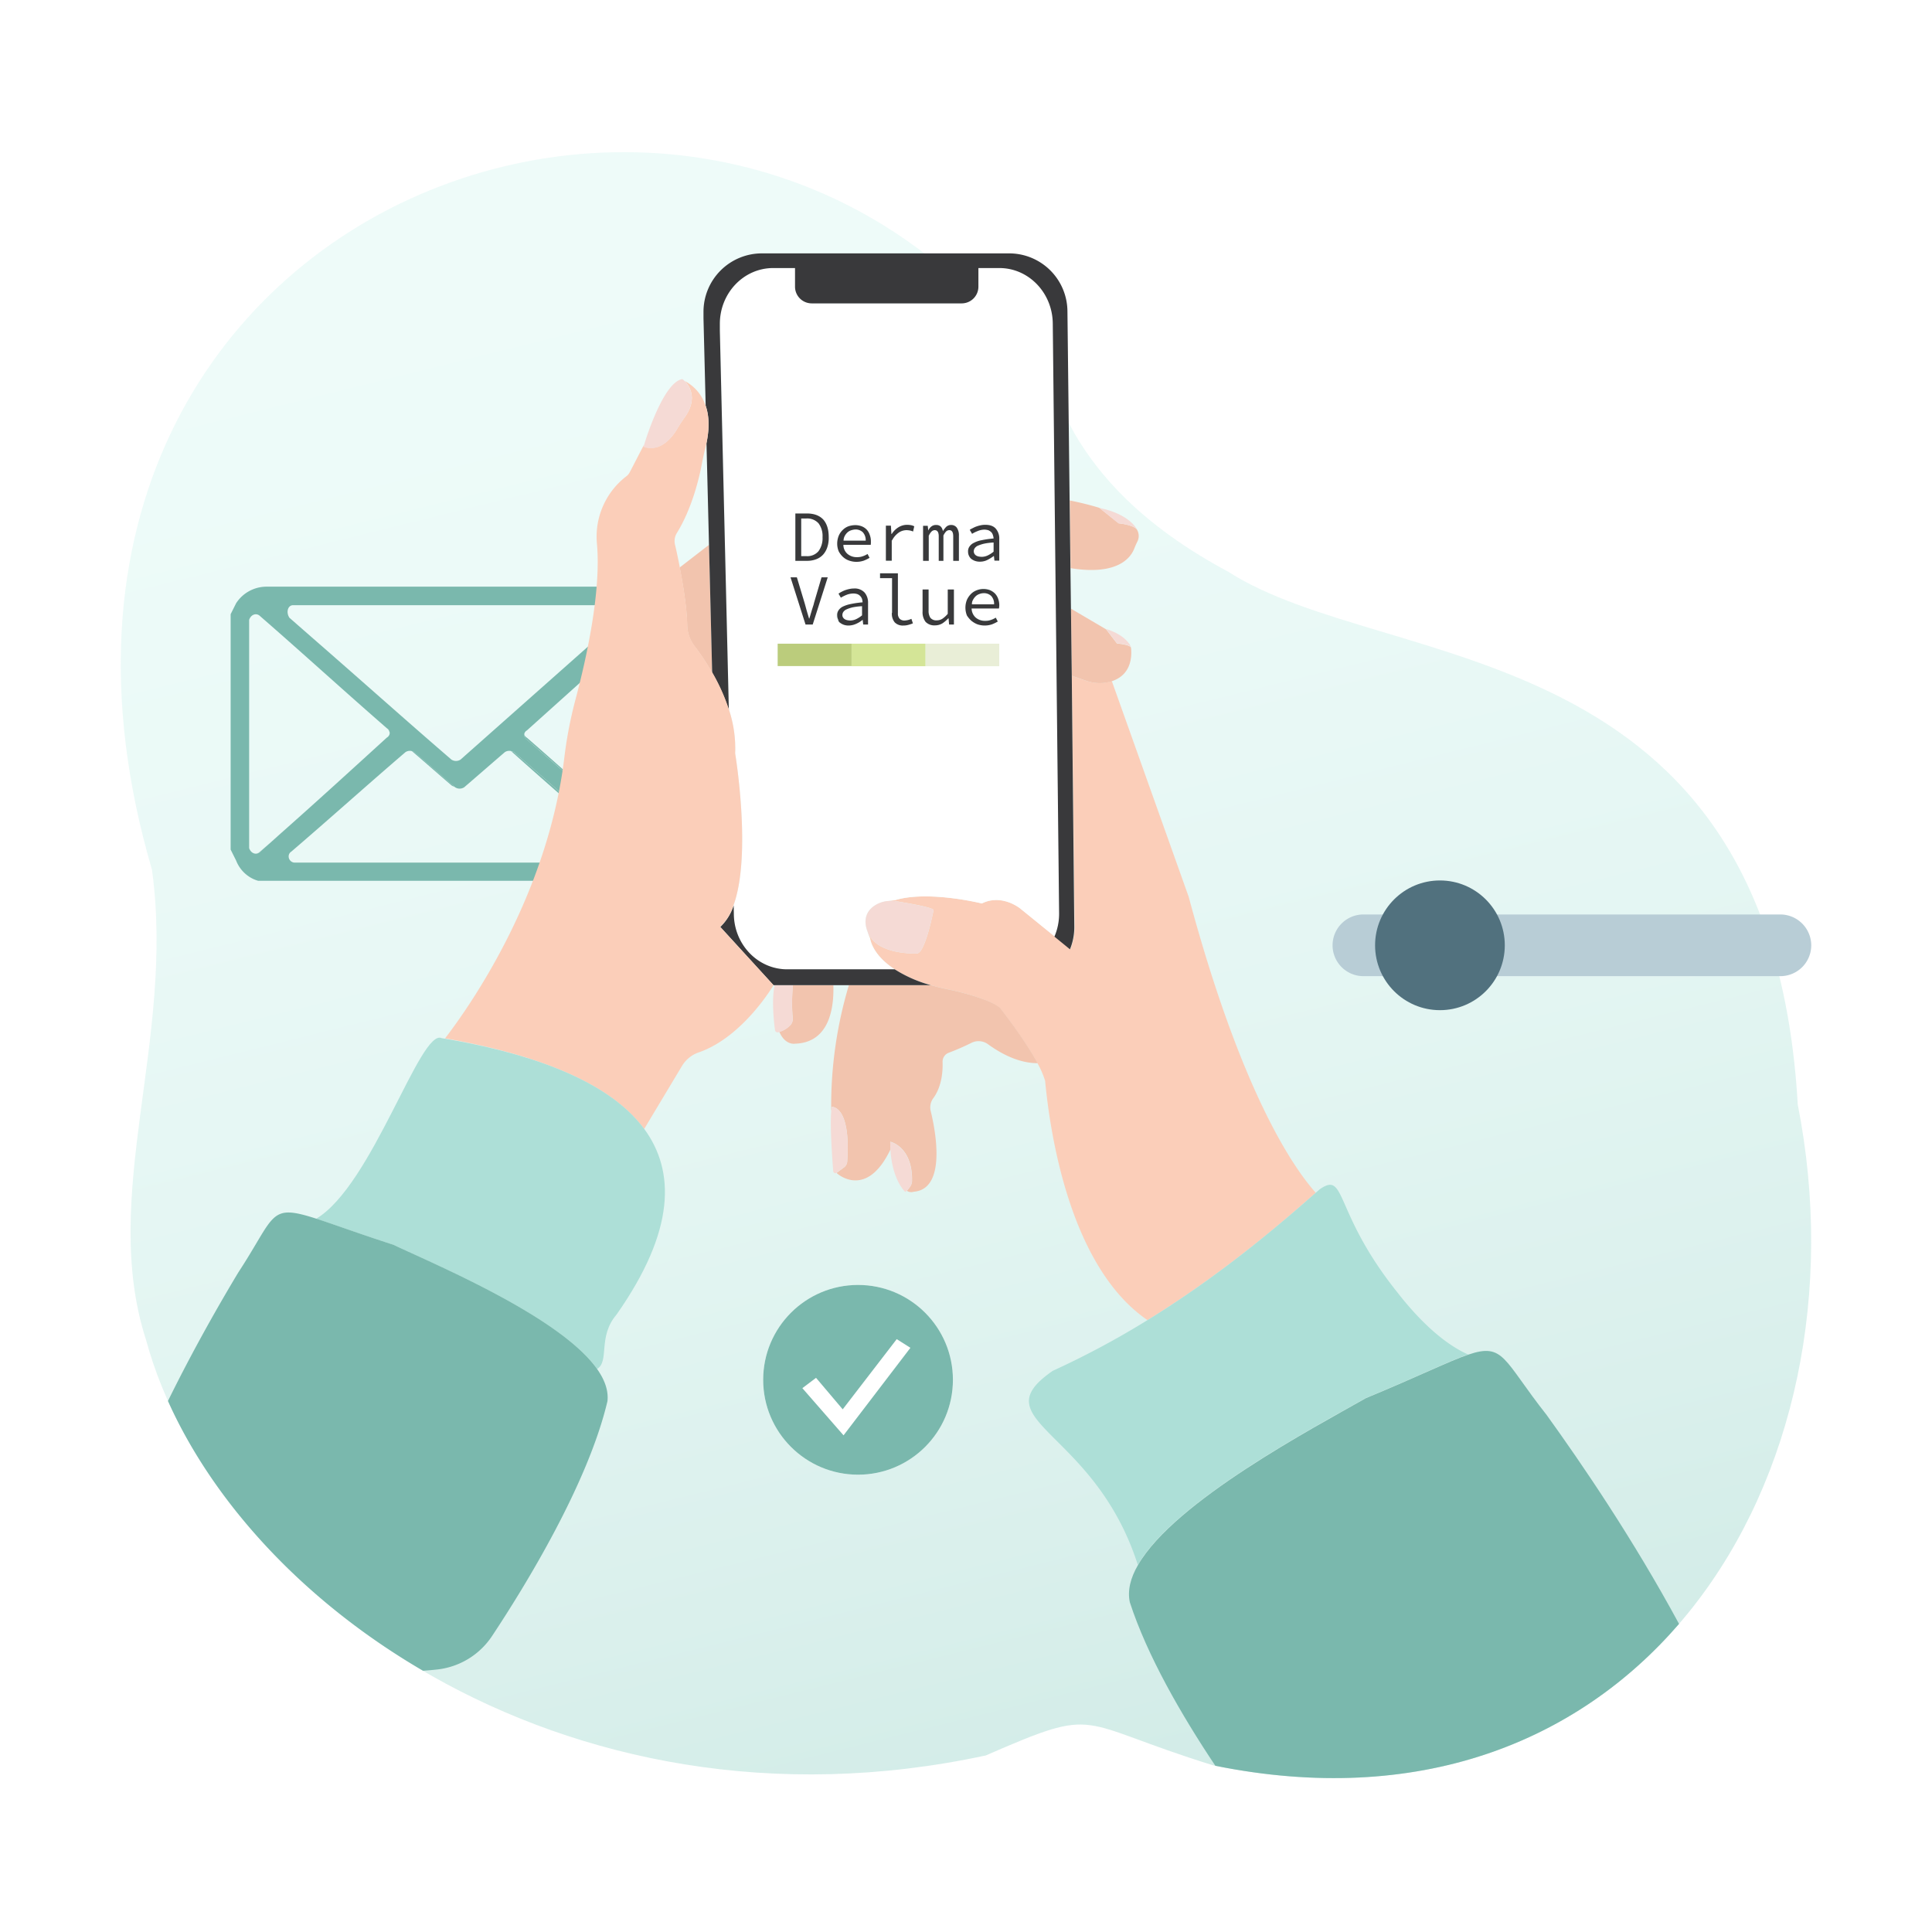 <svg xmlns="http://www.w3.org/2000/svg" xmlns:xlink="http://www.w3.org/1999/xlink" width="800" height="800" viewBox="0 0 800 800"><defs><linearGradient id="a" x1="0.343" y1="-0.006" x2="0.593" y2="1.001" gradientUnits="objectBoundingBox"><stop offset="0" stop-color="#d0f5ef"/><stop offset="0.226" stop-color="#ccf3ed"/><stop offset="0.438" stop-color="#c1ede5"/><stop offset="0.644" stop-color="#aee2d9"/><stop offset="0.845" stop-color="#94d3c8"/><stop offset="0.971" stop-color="#7fc8bb"/></linearGradient></defs><g transform="translate(-4953 -8836)"><rect width="800" height="800" transform="translate(4953 8836)" fill="#fff"/><g transform="translate(5003.011 8899.017)"><path d="M694.4,394.349c-11.253-196.694-169.7-178.26-235.632-220.512-36.8-19.676-54.127-40.733-63.724-57.165C276.017-106.6-70.907,10.834,12.907,297.072c9.735,70.627-21.817,134.9-2.416,194.83,28.1,103.766,171.84,209.88,347.683,171.978,47.983-20.85,36.177-13.877,94.1,4.073C628.74,704.2,724.774,548.445,694.4,394.349Z" transform="translate(0 0)" opacity="0.35" fill="url(#a)"/><g transform="translate(45.494 179.907)"><path d="M77,414.916h0c.759,2.278,3.038,3.038,4.557,1.519,2.554-2.278,5.178-4.557,7.732-6.835-2.554,2.278-5.178,4.557-7.732,6.766C80.038,417.954,77.759,417.194,77,414.916Z" transform="translate(-69.337 -306.726)" fill="#7ab8ad"/><path d="M192.205,373.905c-5.247-4.488-11.184-9.734-16.431-14.222a2.507,2.507,0,0,0-1.174-.483c5.247,4.488,11.184,9.735,16.431,14.222A2.506,2.506,0,0,0,192.205,373.905Z" transform="translate(-99.554 -291.122)" fill="#7ab8ad"/><path d="M103.6,426.1a2.13,2.13,0,0,0,.69.069h0C104.014,426.169,103.807,426.1,103.6,426.1Z" transform="translate(-77.572 -311.834)" fill="#7ab8ad"/><path d="M120.579,296.331c-6.214-5.454-12.5-10.908-18.779-16.431C108.152,285.423,114.365,290.877,120.579,296.331Z" transform="translate(-77.015 -266.57)" fill="#7ab8ad"/><path d="M298.7,271.7Z" transform="translate(-137.976 -264.031)" fill="#7ab8ad"/><path d="M160.9,347.771a2.157,2.157,0,0,0-1.1-2.071,2.1,2.1,0,0,1,.552.552A3.642,3.642,0,0,1,160.9,347.771Z" transform="translate(-94.972 -286.942)" fill="#7ab8ad"/><path d="M315.3,260.7a15.5,15.5,0,0,1,14.429,10.632A14.459,14.459,0,0,0,315.3,260.7Z" transform="translate(-143.115 -260.623)" fill="#7ab8ad"/><path d="M300.189,396.983v-.76a2.48,2.48,0,0,1-.483.69,2.917,2.917,0,0,1-4.073.069c-17.536-15.258-35-31.206-52.539-46.464a2.245,2.245,0,0,1-.9-.9,2.189,2.189,0,0,1-.207-.621,2.18,2.18,0,0,0,1.1,2.278c17.536,15.258,35,30.447,52.539,46.464a2.107,2.107,0,0,0,.69.483A2.907,2.907,0,0,0,300.189,396.983Z" transform="translate(-120.41 -287.964)" fill="#7ab8ad"/><path d="M234.1,359.2c15.12,13.6,31.068,27.271,46.947,41.631a2.65,2.65,0,0,1,1.1,2.14v.069a5.4,5.4,0,0,0,.414-2.209c-16.017-13.739-31.206-27.409-47.223-41.148A9.232,9.232,0,0,0,234.1,359.2Z" transform="translate(-117.975 -291.122)" fill="#7ab8ad"/><path d="M68.178,425.257,65.9,420.7v11.391H77.292a15.2,15.2,0,0,1-3.866-1.8A16.6,16.6,0,0,1,68.178,425.257Z" transform="translate(-65.9 -310.162)" fill="rgba(122,184,173,0)"/><path d="M330.673,423.366a11.858,11.858,0,0,1-8.354,7.594c-.76,0-.76,0-1.519.759h12.22V419.5A10.592,10.592,0,0,0,330.673,423.366Z" transform="translate(-144.818 -309.791)" fill="rgba(122,184,173,0)"/><path d="M243.1,328.238c17.536,15.258,35.072,31.206,52.539,46.464a2.856,2.856,0,0,0,4.073-.069,2.106,2.106,0,0,0,.483-.69v-2.278h0v-92.1c-.76-2.278-3.038-3.038-4.557-1.519L243.1,325.269a2.245,2.245,0,0,0-.9.9,1.036,1.036,0,0,0,0,1.243A2.1,2.1,0,0,0,243.1,328.238Z" transform="translate(-120.421 -265.751)" fill="rgba(122,184,173,0)"/><path d="M239.646,400.8c-15.879-14.36-31.758-28.03-46.947-41.631a3.559,3.559,0,0,0-2.623.483c-5.316,4.557-11.392,9.873-16.777,14.5a3.449,3.449,0,0,1-3.8,0,1.509,1.509,0,0,0-.345-.276,3.515,3.515,0,0,1-1.174-.483c-5.247-4.488-11.184-9.666-16.431-14.222a3.5,3.5,0,0,0-2.624.483c-16.017,13.739-31.206,27.409-47.223,41.148a2.65,2.65,0,0,0-1.1,2.14,2.506,2.506,0,0,0,1.933,2.347,2.347,2.347,0,0,0,.69.069H237.3A3.449,3.449,0,0,0,240.681,403v-.069A2.145,2.145,0,0,0,239.646,400.8Z" transform="translate(-76.643 -291.086)" fill="rgba(122,184,173,0)"/><path d="M329.7,271.231h0v.414c0,.414.138.552.759,1.174V260.6H315.2A14.637,14.637,0,0,1,329.7,271.231Z" transform="translate(-143.084 -260.593)" fill="rgba(122,184,173,0)"/><path d="M81.158,260.7H65.9v11.392l2.278-4.557A14.874,14.874,0,0,1,81.158,260.7Z" transform="translate(-65.9 -260.623)" fill="rgba(122,184,173,0)"/><path d="M101.26,277.392c6.283,5.454,12.565,10.908,18.779,16.432,16.155,14.153,31.965,28.237,47.844,41.907a3.449,3.449,0,0,0,3.8,0l67.037-59.443a2.65,2.65,0,0,0,1.1-2.14,2.508,2.508,0,0,0-2.071-2.347H102.365c-2.278,0-3.038,3.038-1.519,5.316C100.984,277.185,101.122,277.323,101.26,277.392Z" transform="translate(-76.475 -264.062)" fill="rgba(122,184,173,0)"/><path d="M135.024,327.309a3.9,3.9,0,0,0,.276-.828,3.128,3.128,0,0,0-.552-1.519,2.1,2.1,0,0,0-.552-.552h0C116.66,309.152,99.124,293.2,81.657,277.946c-1.519-1.519-3.8-.759-4.557,1.519v94.446c.759,2.278,3.038,3.038,4.557,1.519,2.624-2.278,5.178-4.488,7.732-6.766,14.913-13.187,29.825-26.787,44.807-40.457A2.1,2.1,0,0,0,135.024,327.309Z" transform="translate(-69.368 -265.72)" fill="rgba(122,184,173,0)"/><path d="M251,374.168c.759-.759.759-2.278,1.519-3.038V271.3h0v-.069A15.593,15.593,0,0,0,238.085,260.6H81.158a15.029,15.029,0,0,0-12.979,6.835L65.9,271.989v97.484l2.278,4.557a14.038,14.038,0,0,0,5.247,6.559,13.166,13.166,0,0,0,3.866,1.795H241.053c.759,0,.759-.759,1.519-.759A13.144,13.144,0,0,0,251,374.168ZM91.79,268.261H227.176a2.434,2.434,0,0,1,2.071,2.347,2.328,2.328,0,0,1-1.1,2.14l-67.037,59.443a3.449,3.449,0,0,1-3.8,0c-15.879-13.67-31.689-27.754-47.844-41.907-6.214-5.454-12.5-10.908-18.779-16.431-.138-.138-.276-.207-.414-.345C88.752,271.3,89.512,268.261,91.79,268.261ZM78.12,370.371c-1.519,1.519-3.8.759-4.557-1.519h0V274.337c.759-2.278,3.038-3.038,4.557-1.519,17.536,15.258,35,31.206,52.539,46.464h0a2.157,2.157,0,0,1,1.1,2.071,1.963,1.963,0,0,1-.276.829,2.244,2.244,0,0,1-.9.9c-14.913,13.6-29.894,27.271-44.807,40.457C83.3,365.814,80.674,368.092,78.12,370.371Zm151.887,2.14a3.449,3.449,0,0,1-3.383,2.347H92.549a2.349,2.349,0,0,1-.69-.069,2.587,2.587,0,0,1-1.933-2.347,2.328,2.328,0,0,1,1.1-2.14c16.017-13.739,31.206-27.409,47.223-41.148a3.218,3.218,0,0,1,2.624-.483,3.516,3.516,0,0,1,1.174.483c5.247,4.488,11.184,9.666,16.431,14.222.138.069.207.207.345.276a3.449,3.449,0,0,0,3.8,0c5.316-4.557,11.392-9.873,16.777-14.5a3.218,3.218,0,0,1,2.624-.483,4.625,4.625,0,0,1,1.243.483c16.017,13.739,31.206,27.409,47.223,41.148A7.112,7.112,0,0,1,230.007,372.511Zm11.115-2.14c-17.536-16.017-35.072-31.206-52.539-46.464a2.231,2.231,0,0,1-1.1-2.278,2.194,2.194,0,0,1,.207-.621,2.244,2.244,0,0,1,.9-.9l52.539-47.223c1.519-1.519,3.8-.76,4.557,1.519v92.1h0v3.038a2.791,2.791,0,0,1-3.866,1.243A1.838,1.838,0,0,1,241.122,370.371Z" transform="translate(-65.9 -260.593)" fill="#7ab8ad"/></g><path d="M912.24,457.2H739.572A12.787,12.787,0,0,0,726.8,469.972h0a12.788,12.788,0,0,0,12.772,12.772H912.24a12.788,12.788,0,0,0,12.772-12.772h0A12.832,12.832,0,0,0,912.24,457.2Z" transform="translate(-225.024 -141.556)" fill="#b8cdd6"/><circle cx="26.856" cy="26.856" r="26.856" transform="translate(519.381 301.56)" fill="#51717e"/><g transform="translate(19.535 41.902)"><path d="M477.335,739.682c-18.088-56.474-65.519-59.374-35.21-80.362a348.742,348.742,0,0,0,39.146-20.988c-32.242-22.093-40.388-77.739-42.391-99.072h0a37.563,37.563,0,0,0-3.107-7.18c-5.04,0-12.013-1.657-20.574-7.871a6.6,6.6,0,0,0-6.835-.552c-2.485,1.243-6.006,2.831-9.32,4.073a4.028,4.028,0,0,0-2.624,3.866c.138,3.659-.276,10.08-3.8,14.913a6.462,6.462,0,0,0-1.1,5.454c2.071,8.768,6.421,32.172-7.042,33.346a3.341,3.341,0,0,1-2.9-.414c-.207.138-.345.276-.552.414,0,0-5.385-4.764-6.145-17.6-10.011,20.988-22.162,10.011-22.162,10.011a.415.415,0,0,0-.069-.276h0a.914.914,0,0,1-1.45-.621c-.414-4.695-1.45-18.365-.828-24.647a173.735,173.735,0,0,1,7.318-52.4h-6.352c.276,8.975-1.519,23.681-15.81,24.164,0,0-4.073.829-6.559-4.9-.276.069-.483.069-.759.138a.99.99,0,0,1-1.036-.9c-.345-2.9-1.519-12.772-.138-18.572h-.483l.069.069s-12.5,21.471-30.93,27.823a12.726,12.726,0,0,0-6.9,5.523L273.047,559.35c12.772,17.329,13.117,41.838-11.461,76.772-7.94,9.251-2.831,19.331-8.078,22.576,3.176,4.488,4.833,8.975,4.35,13.394-8.078,34.313-34.244,76.841-47.706,97.139a31.792,31.792,0,0,1-23.2,14.015c-1.864.207-3.659.345-5.454.483,61.929,36.177,143.257,54.334,232.94,35,47.982-20.85,36.177-13.877,94.1,4.073.276.069.621.138.9.207-14.084-21.2-28.237-45.7-35.417-67.728C472.916,750.245,474.3,745,477.335,739.682Z" transform="translate(-75.731 -196.616)" fill="none"/><path d="M345.371,174.5c-.138.759-.345,1.588-.552,2.347-.483,2-.9,4-1.312,6.006-1.174,6.006-4.142,18.779-10.356,28.859a6.453,6.453,0,0,0-.829,4.9c.483,2.14,1.243,5.523,2,9.389l12.151-9.389Z" transform="translate(-122.373 -95.933)" fill="none"/><path d="M400.523,513.163a3.769,3.769,0,0,1-1.174,3.245,11.35,11.35,0,0,1-4.35,2.555c2.485,5.73,6.559,4.9,6.559,4.9,14.36-.483,16.086-15.189,15.81-24.164H400.592A79.777,79.777,0,0,0,400.523,513.163Z" transform="translate(-141.832 -196.616)" fill="#f2c4ae"/><path d="M399.354,513.163c-.483-3.521-.207-9.666.069-13.463H391.9c-1.381,5.73-.276,15.672.138,18.572a1.038,1.038,0,0,0,1.036.9,2.934,2.934,0,0,0,.76-.138,10.253,10.253,0,0,0,4.349-2.555A4.055,4.055,0,0,0,399.354,513.163Z" transform="translate(-140.663 -196.616)" fill="#f5dad5"/><path d="M538.756,316.209c-1.657-.552-3.8-1.243-6.282-2.209l1.174,103.766a23.806,23.806,0,0,1-1.8,9.458l-6.421-5.247-14.291-11.6s-7.594-6.213-15.879-2.071c0,0-22.093-5.523-35.9-1.381a24.976,24.976,0,0,0-2.623.345,15.161,15.161,0,0,1,3.038.138c5.316.828,15.465,2.623,15.465,3.659,0,0-3.452,17.95-6.9,17.95,0,0-14.5.69-19.331-6.9a17.9,17.9,0,0,1-1.1-2.209,22.168,22.168,0,0,0,1.1,2.9s.621,6.559,10.149,12.772a56.311,56.311,0,0,0,14.982,6.559q3.935,1.139,8.7,2.071s15.879,3.452,20.022,7.594c0,0,9.942,12.565,15.465,22.783a37.559,37.559,0,0,1,3.107,7.18h0c2,21.333,10.149,77.048,42.39,99.072,28.444-17.536,51.78-36.867,69.661-52.746C624.3,517.8,602.756,486.944,580.87,405.547l-31.827-89.337c-.276.069-.552.207-.9.276A16.73,16.73,0,0,1,538.756,316.209Z" transform="translate(-158.21 -139.123)" fill="#fbceb9"/><path d="M595.849,228.922c.414-1.036.828-2,1.312-2.969a5.127,5.127,0,0,0-.276-5.178c-1.726-1.864-7.456-2.416-7.456-2.416l-8.009-6.421A125.409,125.409,0,0,0,569.2,208.9l.345,28.03C589.153,240.106,594.469,232.443,595.849,228.922Z" transform="translate(-195.765 -106.583)" fill="#f2c4ae"/><path d="M604.4,294.4c.276.414.484.69.691,1.036A3.4,3.4,0,0,0,604.4,294.4Z" transform="translate(-206.663 -133.055)" fill="#f2c4ae"/><path d="M335.2,244.889c1.45,7.387,2.969,16.846,3.107,23.957a14.681,14.681,0,0,0,3.107,8.7,102.307,102.307,0,0,1,7.249,10.908L347.351,235.5Z" transform="translate(-123.318 -114.819)" fill="#f2c4ae"/><path d="M576.528,303.763a16.74,16.74,0,0,0,9.389.345,6.439,6.439,0,0,0,.9-.276c7.732-2.555,8.285-9.527,8.008-13.256a3.455,3.455,0,0,0-.138-.828c-1.1-1.174-5.73-1.519-5.73-1.519l-4.488-5.868h0L569.9,273.8l.345,27.754C572.731,302.452,574.871,303.211,576.528,303.763Z" transform="translate(-195.982 -126.677)" fill="#f2c4ae"/><path d="M476.077,501.671q-4.764-.932-8.7-2.071H433.41a174.113,174.113,0,0,0-7.318,52.4c.069-.828.207-1.519.276-2,0,0,7.94-.69,6.352,22.645a3.283,3.283,0,0,1-1.312,2.416l-2.969,2.209a.415.415,0,0,0,.069.276s12.151,11.046,22.162-10.011c-.069-.967-.069-2-.069-3.107,0,0,9.182,2,8.975,16.155a4.426,4.426,0,0,1-.552,2.071,9.5,9.5,0,0,1-1.657,2.071,3.341,3.341,0,0,0,2.9.414c13.463-1.1,9.182-24.578,7.042-33.346a6.417,6.417,0,0,1,1.1-5.454c3.521-4.833,3.935-11.253,3.8-14.912a3.937,3.937,0,0,1,2.624-3.866c3.314-1.243,6.835-2.831,9.32-4.073a6.584,6.584,0,0,1,6.835.552c8.561,6.213,15.534,7.87,20.574,7.87-5.523-10.218-15.465-22.783-15.465-22.783C491.956,505.123,476.077,501.671,476.077,501.671Z" transform="translate(-151.452 -196.585)" fill="#f2c4ae"/><path d="M554.57,696.364c-30.308,20.919,17.122,23.887,35.21,80.362,15.258-26.511,72.906-56.889,94.377-69.109,22.024-9.113,34.451-15.327,42.39-18.019-6.006-2.624-16.431-9.182-29.273-25.683-26.787-33.484-20.988-50.537-32.242-42.667-.483.483-1.035.9-1.588,1.381-17.95,15.879-41.217,35.21-69.661,52.746A356.008,356.008,0,0,1,554.57,696.364Z" transform="translate(-188.177 -233.66)" fill="#addfd7"/><path d="M832.46,832.01c-19.124-35.348-40.388-66.485-54.818-86.507-18.089-22.921-17.605-30.032-32.449-24.992-7.939,2.693-20.367,8.906-42.39,18.019-21.471,12.22-79.119,42.6-94.377,69.108-3.107,5.316-4.419,10.563-3.383,15.4,7.18,22.092,21.264,46.532,35.417,67.728C724.344,907.677,790,881.1,832.46,832.01Z" transform="translate(-206.754 -264.505)" fill="#7ab8ad"/><path d="M365.061,336.721c0,12.772,9.872,23.128,22.093,23.128h44.53c-9.527-6.214-10.149-12.772-10.149-12.772a22.2,22.2,0,0,1-1.1-2.9c-1.1-2.831-1.933-7.8,3.383-10.977a12.57,12.57,0,0,1,5.454-1.657,24.992,24.992,0,0,1,2.624-.345c13.808-4.142,35.9,1.381,35.9,1.381,8.285-4.142,15.879,2.071,15.879,2.071l14.291,11.6a23.036,23.036,0,0,0,1.933-9.8L497.272,92.321c-.138-12.7-10.011-22.921-22.093-22.921h-8.7v7.732a6.924,6.924,0,0,1-6.9,6.9H397.441a6.924,6.924,0,0,1-6.9-6.9V69.469h-9.044c-12.22,0-22.093,10.356-22.093,23.128v2.624l3.728,157.134a51.276,51.276,0,0,1,2.555,18.088s6.973,41.838-.69,62.9l.069,3.383Zm97.622-151.956a4.607,4.607,0,0,1,1.864-1.588,13.361,13.361,0,0,1,3.314-1.1,37.008,37.008,0,0,1,4.833-.69,4.465,4.465,0,0,0-.276-1.381,3.838,3.838,0,0,0-.621-1.174,4.531,4.531,0,0,0-1.174-.828,5.719,5.719,0,0,0-2.14-.276,7.739,7.739,0,0,0-2.485.621,21.969,21.969,0,0,0-2.209,1.1l-.966-1.657a11.155,11.155,0,0,1,1.243-.69,14.775,14.775,0,0,1,1.519-.69,16.12,16.12,0,0,1,1.726-.483,8.568,8.568,0,0,1,1.864-.207,5.744,5.744,0,0,1,4.418,1.588,6.365,6.365,0,0,1,1.45,4.349v8.906h-2l-.207-1.933h-.069a17.575,17.575,0,0,1-2.693,1.657,7.793,7.793,0,0,1-3.038.69,6.236,6.236,0,0,1-1.933-.276,5,5,0,0,1-1.588-.828,3.57,3.57,0,0,1-1.036-1.243,3.957,3.957,0,0,1-.414-1.726A4.047,4.047,0,0,1,462.683,184.765Zm-.967,21.886a8.364,8.364,0,0,1,1.657-2.416,7.489,7.489,0,0,1,5.109-2.071,7.512,7.512,0,0,1,2.762.483,6.8,6.8,0,0,1,2.071,1.381,6.889,6.889,0,0,1,1.312,2.14,9.682,9.682,0,0,1,.483,2.762,4.249,4.249,0,0,1-.138,1.312H463.65a5.236,5.236,0,0,0,1.657,3.728,5.692,5.692,0,0,0,3.935,1.381A9.2,9.2,0,0,0,471.59,215a9.524,9.524,0,0,0,2.071-.967l.828,1.588a11.149,11.149,0,0,1-2.417,1.174,8.125,8.125,0,0,1-3.107.483,9.092,9.092,0,0,1-3.038-.552,7.1,7.1,0,0,1-2.485-1.519,6.929,6.929,0,0,1-1.657-2.347,8.744,8.744,0,0,1-.621-3.245A5.947,5.947,0,0,1,461.717,206.651ZM443.559,176.2h1.933l.207,1.864h.069a4.715,4.715,0,0,1,1.243-1.588,3.021,3.021,0,0,1,2-.621c1.45,0,2.416.828,2.762,2.555a9.63,9.63,0,0,1,1.45-1.864,3.072,3.072,0,0,1,2-.69,2.731,2.731,0,0,1,2.347,1.174,5.59,5.59,0,0,1,.828,3.314V190.7h-2.347V180.554c0-1.726-.552-2.555-1.588-2.555a2.193,2.193,0,0,0-1.381.552,5.357,5.357,0,0,0-1.1,1.657V190.7h-1.933V180.554c0-1.726-.552-2.555-1.657-2.555a1.886,1.886,0,0,0-1.312.552,6.939,6.939,0,0,0-1.1,1.657V190.7h-2.347V176.2Zm-.138,26.373h2.485v8.7a4.585,4.585,0,0,0,.76,3.038,3.015,3.015,0,0,0,2.624,1.036,4.345,4.345,0,0,0,2.278-.621,10.684,10.684,0,0,0,2.278-2.071v-10.08h2.416v14.5h-2l-.207-2.554h-.138a9.868,9.868,0,0,1-2.417,2.071,5.736,5.736,0,0,1-3.038.828,4.436,4.436,0,0,1-3.8-1.519,6.539,6.539,0,0,1-1.243-4.349ZM428.163,176.2h2.071l.207,3.452h.138a8.788,8.788,0,0,1,2.762-2.762A7,7,0,0,1,437,175.859a12.4,12.4,0,0,1,1.519.138,5.493,5.493,0,0,1,1.381.483l-.483,2.14c-.414-.138-.9-.276-1.312-.414a10.377,10.377,0,0,0-1.381-.138,5.906,5.906,0,0,0-3.176.967,8.945,8.945,0,0,0-2.831,3.245v8.492h-2.555Zm-2.554,19.607H433v16.57a3.008,3.008,0,0,0,.759,2.278,2.789,2.789,0,0,0,2.071.69,6.53,6.53,0,0,0,2.762-.69l.621,1.864c-.69.207-1.243.483-1.864.621a7.127,7.127,0,0,1-2.071.276,4.852,4.852,0,0,1-3.59-1.312,5.6,5.6,0,0,1-1.174-3.935v-14.36H425.54v-2Zm-17.053-15.534a8.359,8.359,0,0,1,1.657-2.416,7.632,7.632,0,0,1,2.347-1.519,8.132,8.132,0,0,1,5.523,0,7.246,7.246,0,0,1,2.071,1.381,5.618,5.618,0,0,1,1.243,2.14,9.4,9.4,0,0,1,.414,4.142H410.489a4.978,4.978,0,0,0,1.657,3.728,5.691,5.691,0,0,0,3.935,1.381,9.194,9.194,0,0,0,2.347-.345,9.52,9.52,0,0,0,2.071-.967l.828,1.588a11.152,11.152,0,0,1-2.417,1.174,8.125,8.125,0,0,1-3.107.483,7.647,7.647,0,0,1-3.038-.552,6.215,6.215,0,0,1-2.485-1.519,6.93,6.93,0,0,1-1.657-2.347,8.393,8.393,0,0,1-.621-3.176A7.023,7.023,0,0,1,408.556,180.278Zm-.276,30.93a4.607,4.607,0,0,1,1.864-1.588,13.668,13.668,0,0,1,3.245-1.036,37.02,37.02,0,0,1,4.833-.69,8.277,8.277,0,0,0-.207-1.381,2.932,2.932,0,0,0-.69-1.174,3.61,3.61,0,0,0-1.174-.829,5.148,5.148,0,0,0-1.795-.276,7.575,7.575,0,0,0-2.762.552,14.9,14.9,0,0,0-2.347,1.174l-.966-1.657a12.01,12.01,0,0,1,1.243-.759,14.771,14.771,0,0,1,1.519-.69,16.124,16.124,0,0,1,1.726-.483,8.569,8.569,0,0,1,1.864-.207,5.531,5.531,0,0,1,4.418,1.657,6.366,6.366,0,0,1,1.45,4.349v8.906h-2l-.207-1.933h-.069a17.577,17.577,0,0,1-2.692,1.657,7.8,7.8,0,0,1-3.038.69,6.239,6.239,0,0,1-1.933-.276,3.913,3.913,0,0,1-1.588-.829,3.571,3.571,0,0,1-1.036-1.243,3.958,3.958,0,0,1-.414-1.726A5.593,5.593,0,0,1,408.28,211.207ZM390.537,171.1h4.833c2.969,0,5.178.828,6.766,2.485s2.278,4.073,2.278,7.249a16.639,16.639,0,0,1-.552,4.142,8.578,8.578,0,0,1-1.726,3.107,7.4,7.4,0,0,1-2.831,1.933,10.63,10.63,0,0,1-3.866.69h-4.9V171.1Zm.759,26.442,3.176,10.563c.345,1.174.621,2.278.9,3.245s.552,2.071.966,3.245h.138c.207-.552.345-1.174.483-1.657l.483-1.588c.138-.483.276-1.036.483-1.588a14.97,14.97,0,0,1,.483-1.657l3.107-10.563h2.554l-6.214,19.538h-2.9l-6.213-19.538H391.3Zm-8.009,27.478h91.754v9.32H383.288Z" transform="translate(-130.81 -63.394)" fill="#fff"/><path d="M415.28,233.132a9.062,9.062,0,0,0,1.657-5.8,8.725,8.725,0,0,0-1.657-5.73,6.205,6.205,0,0,0-5.04-2H408.1v15.534h2.14A5.975,5.975,0,0,0,415.28,233.132Z" transform="translate(-145.888 -109.896)" fill="#fff"/><path d="M518.378,265.774A4.273,4.273,0,0,0,515.2,264.6a5.122,5.122,0,0,0-1.726.345,4.9,4.9,0,0,0-1.519.9,4.5,4.5,0,0,0-1.1,1.45,3.9,3.9,0,0,0-.552,1.933h9.182A4.721,4.721,0,0,0,518.378,265.774Z" transform="translate(-177.529 -123.828)" fill="#fff"/><path d="M441.478,227.474A4.022,4.022,0,0,0,438.3,226.3a4.807,4.807,0,0,0-1.726.345,6.766,6.766,0,0,0-1.519.9,5.756,5.756,0,0,0-1.1,1.45,3.906,3.906,0,0,0-.552,1.933h9.182A4.944,4.944,0,0,0,441.478,227.474Z" transform="translate(-153.721 -111.97)" fill="#fff"/><path d="M433.767,277.785a2.724,2.724,0,0,0,1.036.414,7.607,7.607,0,0,0,1.243.138,5.885,5.885,0,0,0,2.417-.552,11.7,11.7,0,0,0,2.485-1.588v-3.8a38.239,38.239,0,0,0-3.935.483,7.543,7.543,0,0,0-2.485.828,2.762,2.762,0,0,0-1.312,1.036,2.273,2.273,0,0,0-.414,1.312h0a1.8,1.8,0,0,0,.276,1.036A3.278,3.278,0,0,0,433.767,277.785Z" transform="translate(-153.535 -126.243)" fill="#fff"/><path d="M512.566,239.585A2.726,2.726,0,0,0,513.6,240a7.6,7.6,0,0,0,1.243.138,6.207,6.207,0,0,0,2.485-.552A11.7,11.7,0,0,0,519.816,238v-3.8a38.256,38.256,0,0,0-3.935.483,8.522,8.522,0,0,0-2.555.828,2.764,2.764,0,0,0-1.312,1.036,2.274,2.274,0,0,0-.414,1.312A2.145,2.145,0,0,0,512.566,239.585Z" transform="translate(-177.932 -114.416)" fill="#fff"/><path d="M350.743,139.267l1.036,42.114,1.312,52.953a81.015,81.015,0,0,1,6.9,15.4L356.266,92.6V89.9c0-12.772,9.873-23.128,22.093-23.128H387.4v7.732a6.924,6.924,0,0,0,6.9,6.9h62.136a6.924,6.924,0,0,0,6.9-6.9V66.775h8.7c12.082,0,21.954,10.218,22.093,22.921l2.623,244.124a24.127,24.127,0,0,1-1.933,9.8l6.421,5.247a24.039,24.039,0,0,0,1.795-9.458l-1.036-103.836-.345-27.754-.207-16.708-.345-28.03-.9-78.5A24.133,24.133,0,0,0,476.05,60.7H373.664A24.19,24.19,0,0,0,349.5,84.864v2.762l.9,36.108C351.709,127.53,352.123,132.57,350.743,139.267Z" transform="translate(-127.745 -60.7)" fill="#39393b"/><path d="M431.815,478.242H387.285c-12.22,0-22.093-10.356-22.093-23.128h0l-.069-3.314a21.833,21.833,0,0,1-5.523,8.906L381.624,484.8h65.1A54.564,54.564,0,0,1,431.815,478.242Z" transform="translate(-130.872 -181.786)" fill="#39393b"/><path d="M276.933,447.012l15.741-26.235a13.04,13.04,0,0,1,6.9-5.523c18.365-6.352,30.93-27.823,30.93-27.823l-.069-.069-22.024-24.095a20.473,20.473,0,0,0,5.523-8.906c7.663-21.057.69-62.9.69-62.9a51.278,51.278,0,0,0-2.554-18.088,81.019,81.019,0,0,0-6.9-15.4,114.135,114.135,0,0,0-7.249-10.908,14.682,14.682,0,0,1-3.107-8.7c-.138-7.111-1.657-16.5-3.107-23.957-.759-3.866-1.45-7.18-2-9.389a6.453,6.453,0,0,1,.828-4.9c6.214-10.08,9.251-22.783,10.356-28.858.414-2,.828-4,1.312-6.006.207-.828.414-1.588.552-2.347,1.381-6.7.967-11.737-.414-15.534a17.808,17.808,0,0,0-8.009-9.8,4.053,4.053,0,0,0-.552-.276c1.933,2,5.523,7.318-.138,15.12a56.451,56.451,0,0,0-3.107,4.764c-2.14,3.59-6.973,9.666-13.877,7.18,0,0,.069-.207.207-.69L271,175a4.978,4.978,0,0,1-1.45,1.726L269.2,177a31.494,31.494,0,0,0-11.806,27.685c1.8,20.091-4.557,48.19-8.837,64.276a175.784,175.784,0,0,0-4.626,23.888c-6.835,57.648-39.7,103.974-49.432,116.608C224.947,414.839,260.847,425.126,276.933,447.012Z" transform="translate(-79.756 -84.416)" fill="#fbceb9"/><path d="M327.377,156.881a56.44,56.44,0,0,1,3.107-4.764c5.592-7.871,2.071-13.118.138-15.12a7.726,7.726,0,0,0-1.036-.9c-7.525,1.243-14.637,23.266-15.879,27.409-.138.414-.207.69-.207.69C320.4,166.546,325.237,160.471,327.377,156.881Z" transform="translate(-116.599 -84.044)" fill="#f5dad5"/><path d="M595.488,291.938s4.626.276,5.73,1.519c.069.069.138.138.138.207a3.038,3.038,0,0,0-.414-.9,5.293,5.293,0,0,0-.69-1.036c-1.243-1.657-3.935-4.073-9.251-5.73h0Z" transform="translate(-202.514 -130.454)" fill="#f5dad5"/><path d="M602.334,222.137c.069.069.138.207.207.276,0,0-2.624-6.352-15.741-9.113h0l8.009,6.421C594.878,219.721,600.608,220.273,602.334,222.137Z" transform="translate(-201.214 -107.946)" fill="#f5dad5"/><path d="M447.533,461.722a8.9,8.9,0,0,0,1.1,2.209c4.833,7.594,19.331,6.9,19.331,6.9,3.452,0,6.9-17.95,6.9-17.95,0-1.036-10.149-2.762-15.465-3.659a14.718,14.718,0,0,0-3.038-.138,11.709,11.709,0,0,0-5.454,1.657C445.6,453.921,446.428,458.892,447.533,461.722Z" transform="translate(-157.843 -180.938)" fill="#f5dad5"/><path d="M432.656,595.244c1.588-23.266-6.352-22.645-6.352-22.645a14.02,14.02,0,0,0-.276,2c-.552,6.283.483,19.952.828,24.647a.914.914,0,0,0,1.45.621h0l2.969-2.209A3.147,3.147,0,0,0,432.656,595.244Z" transform="translate(-151.389 -219.186)" fill="#f5dad5"/><path d="M469.923,611.827a4.22,4.22,0,0,0,.552-2.071c.207-14.222-8.975-16.155-8.975-16.155,0,1.1.069,2.141.069,3.107.759,12.841,6.145,17.6,6.145,17.6a1.447,1.447,0,0,0,.552-.414A8.117,8.117,0,0,0,469.923,611.827Z" transform="translate(-162.421 -225.688)" fill="#f5dad5"/><path d="M233.532,668.281c5.247-3.245.138-13.325,8.078-22.576,24.509-34.934,24.164-59.443,11.461-76.772-16.086-21.885-51.987-32.172-82.5-37.419-.483-.069-.9-.138-1.381-.207-8.837-4.349-28.72,60.962-51.987,74.77,7.042,2.278,17.122,6.006,32.034,10.839C167.323,625.477,218.136,646.672,233.532,668.281Z" transform="translate(-55.824 -206.338)" fill="#addfd7"/><path d="M162.582,811.207c13.463-20.3,39.629-62.826,47.706-97.139.483-4.419-1.174-8.906-4.349-13.394-15.327-21.54-66.14-42.8-84.3-51.365-14.913-4.833-24.923-8.561-32.034-10.839-19.538-6.282-16.569-1.519-32.172,22.3C49.426,674.094,38.794,692.666,28.3,714c18.917,42.183,56.06,82.778,105.631,111.706,1.8-.138,3.659-.276,5.454-.483A31.379,31.379,0,0,0,162.582,811.207Z" transform="translate(-28.3 -238.8)" fill="#7ab8ad"/><rect width="30.585" height="9.32" transform="translate(313.647 161.622)" fill="#e9eed7"/><rect width="30.585" height="9.32" transform="translate(283.062 161.622)" fill="#d4e597"/><path d="M424.585,304.051V294.8H394v9.251Z" transform="translate(-141.522 -133.178)" fill="#bbcc7c"/><path d="M413.3,235.617a7.4,7.4,0,0,0,2.831-1.933,8.579,8.579,0,0,0,1.726-3.107,12.019,12.019,0,0,0,.552-4.142q0-4.66-2.278-7.249c-1.588-1.657-3.8-2.485-6.766-2.485H404.6v19.607h4.9A10.528,10.528,0,0,0,413.3,235.617Zm-6.283-1.312V218.771h2.14a6.3,6.3,0,0,1,5.04,2,8.725,8.725,0,0,1,1.657,5.73,9.061,9.061,0,0,1-1.657,5.8,6.036,6.036,0,0,1-5.04,2.071h-2.14Z" transform="translate(-144.804 -108.998)" fill="#39393b"/><path d="M432.048,236.818a7.1,7.1,0,0,0,2.485,1.519,9.1,9.1,0,0,0,3.038.552,9.434,9.434,0,0,0,3.107-.483,15.6,15.6,0,0,0,2.416-1.174l-.828-1.588a9.31,9.31,0,0,1-2.071.967,6.677,6.677,0,0,1-2.347.345,5.815,5.815,0,0,1-3.935-1.381,4.977,4.977,0,0,1-1.657-3.728h11.322a8.8,8.8,0,0,0,.069-1.381,7.513,7.513,0,0,0-.483-2.762,6.022,6.022,0,0,0-1.243-2.14,5.742,5.742,0,0,0-2.071-1.381,7.512,7.512,0,0,0-2.762-.483,9.286,9.286,0,0,0-2.762.483,6.551,6.551,0,0,0-2.347,1.519,7.2,7.2,0,0,0-1.657,2.416,8.746,8.746,0,0,0-.621,3.245,8.142,8.142,0,0,0,.621,3.176A8.642,8.642,0,0,0,432.048,236.818Zm.759-8.63a5.762,5.762,0,0,1,1.1-1.45,4.22,4.22,0,0,1,1.519-.9,6.952,6.952,0,0,1,1.726-.345,4.274,4.274,0,0,1,3.176,1.174,4.854,4.854,0,0,1,1.174,3.452h-9.182A4.443,4.443,0,0,1,432.807,228.188Z" transform="translate(-152.575 -111.166)" fill="#39393b"/><path d="M461.454,229.921a8.945,8.945,0,0,1,2.831-3.245,5.734,5.734,0,0,1,3.176-.966,8.49,8.49,0,0,1,1.381.138,7.291,7.291,0,0,1,1.312.414l.483-2.14a4.684,4.684,0,0,0-1.381-.483,10.334,10.334,0,0,0-1.519-.138,6.823,6.823,0,0,0-3.659,1.036,8.789,8.789,0,0,0-2.762,2.762h-.138l-.207-3.452H458.9v14.5h2.416v-8.423Z" transform="translate(-161.616 -111.104)" fill="#39393b"/><path d="M483.616,227.95a5.359,5.359,0,0,1,1.1-1.657,1.886,1.886,0,0,1,1.312-.552c1.1,0,1.657.828,1.657,2.555v10.149h1.933V227.95a6.935,6.935,0,0,1,1.1-1.657,1.927,1.927,0,0,1,1.381-.552c1.036,0,1.588.828,1.588,2.555v10.149h2.348V228.088a5.589,5.589,0,0,0-.829-3.314,2.818,2.818,0,0,0-2.347-1.174,2.949,2.949,0,0,0-2,.69,9.621,9.621,0,0,0-1.45,1.864c-.345-1.726-1.243-2.555-2.762-2.555a3.019,3.019,0,0,0-2,.621,3.993,3.993,0,0,0-1.243,1.588h-.069l-.207-1.864H481.2v14.5h2.347V227.95Z" transform="translate(-168.52 -111.134)" fill="#39393b"/><path d="M509.575,237.653a5.77,5.77,0,0,0,1.588.829,5.959,5.959,0,0,0,1.933.276,6.74,6.74,0,0,0,3.038-.69,17.569,17.569,0,0,0,2.693-1.657h.069l.207,1.933h2v-8.906a6.247,6.247,0,0,0-1.45-4.35c-.967-1.1-2.417-1.588-4.419-1.588a8.569,8.569,0,0,0-1.864.207,12.6,12.6,0,0,0-1.726.483,10.169,10.169,0,0,0-1.519.69,7.182,7.182,0,0,0-1.243.69l.967,1.657a13.2,13.2,0,0,1,2.209-1.1,7.737,7.737,0,0,1,2.485-.621,5.543,5.543,0,0,1,2.14.276,4.541,4.541,0,0,1,1.174.828,3.185,3.185,0,0,1,.621,1.174,4.911,4.911,0,0,1,.276,1.381,38.812,38.812,0,0,0-4.833.69,11.03,11.03,0,0,0-3.314,1.1,4.6,4.6,0,0,0-1.864,1.588,3.335,3.335,0,0,0-.552,2.14,3.544,3.544,0,0,0,.414,1.726A3.374,3.374,0,0,0,509.575,237.653Zm1.381-4.488a3.134,3.134,0,0,1,1.312-1.036,15.8,15.8,0,0,1,2.554-.828,25.526,25.526,0,0,1,3.936-.483v3.8a11.7,11.7,0,0,1-2.485,1.588,5.956,5.956,0,0,1-2.485.552,7.608,7.608,0,0,1-1.243-.138,3.254,3.254,0,0,1-1.036-.414,2.082,2.082,0,0,1-.967-1.795A2.225,2.225,0,0,1,510.956,233.166Z" transform="translate(-176.873 -111.104)" fill="#39393b"/><path d="M410.882,274.538,417.1,255h-2.555l-3.107,10.563a11.587,11.587,0,0,1-.483,1.657c-.138.552-.345,1.036-.483,1.588l-.483,1.588c-.138.552-.345,1.1-.483,1.657h-.138c-.345-1.174-.69-2.278-.967-3.245s-.552-2.071-.9-3.245L404.323,255H401.7l6.214,19.538Z" transform="translate(-143.906 -120.856)" fill="#39393b"/><path d="M430.937,275.922a5.77,5.77,0,0,0,1.588.828,5.955,5.955,0,0,0,1.933.276,7.8,7.8,0,0,0,3.038-.69,10.893,10.893,0,0,0,2.693-1.657h.069l.207,1.933h2v-8.906a6.366,6.366,0,0,0-1.45-4.349A5.531,5.531,0,0,0,436.6,261.7a8.569,8.569,0,0,0-1.864.207,12.6,12.6,0,0,0-1.726.483,10.173,10.173,0,0,0-1.519.69,7.46,7.46,0,0,0-1.243.76l.967,1.657a14.926,14.926,0,0,1,2.347-1.174,7.581,7.581,0,0,1,2.762-.552,5.149,5.149,0,0,1,1.795.276,3.322,3.322,0,0,1,1.864,2,4.789,4.789,0,0,1,.207,1.381,38.8,38.8,0,0,0-4.833.69,13.666,13.666,0,0,0-3.245,1.036,4.606,4.606,0,0,0-1.864,1.588,3.335,3.335,0,0,0-.552,2.14,3.745,3.745,0,0,0,.414,1.726A1.747,1.747,0,0,0,430.937,275.922Zm.9-3.245a2.272,2.272,0,0,1,.414-1.312,3.133,3.133,0,0,1,1.312-1.036,15.011,15.011,0,0,1,2.485-.828,25.525,25.525,0,0,1,3.935-.483v3.8A11.7,11.7,0,0,1,437.5,274.4a5.884,5.884,0,0,1-2.416.552,7.606,7.606,0,0,1-1.243-.138,3.253,3.253,0,0,1-1.036-.414,2.194,2.194,0,0,1-.69-.69,1.8,1.8,0,0,1-.276-1.036Z" transform="translate(-152.569 -122.93)" fill="#39393b"/><path d="M460.3,268.962a5.594,5.594,0,0,0,1.174,3.935,4.594,4.594,0,0,0,3.59,1.312,7.125,7.125,0,0,0,2.071-.276,14.7,14.7,0,0,0,1.864-.621l-.621-1.864a7.4,7.4,0,0,1-2.762.69,2.788,2.788,0,0,1-2.071-.69,3.117,3.117,0,0,1-.759-2.278V252.6H455.4v2h4.971v14.36Z" transform="translate(-160.532 -120.113)" fill="#39393b"/><path d="M486.078,277.144a5.912,5.912,0,0,0,3.038-.829,14.15,14.15,0,0,0,2.417-2.071h.138l.207,2.554h2V262.3h-2.554v10.08a11.019,11.019,0,0,1-2.278,2.071,4.346,4.346,0,0,1-2.278.621,3.1,3.1,0,0,1-2.623-1.036,5.17,5.17,0,0,1-.759-3.038v-8.7H480.9v9.044a6.538,6.538,0,0,0,1.243,4.349A5.008,5.008,0,0,0,486.078,277.144Z" transform="translate(-168.427 -123.116)" fill="#39393b"/><path d="M508.947,275.048a9.249,9.249,0,0,0,2.485,1.519,9.094,9.094,0,0,0,3.038.552,9.434,9.434,0,0,0,3.107-.483,15.6,15.6,0,0,0,2.416-1.174l-.828-1.588a9.3,9.3,0,0,1-2.071.967,6.675,6.675,0,0,1-2.347.345,5.815,5.815,0,0,1-3.935-1.381,5.235,5.235,0,0,1-1.657-3.728h11.323a8.47,8.47,0,0,0,.138-1.312,7.51,7.51,0,0,0-.483-2.761,6.175,6.175,0,0,0-1.312-2.14,6.8,6.8,0,0,0-2.071-1.381,7.768,7.768,0,0,0-2.762-.483,7.58,7.58,0,0,0-2.762.552,6.554,6.554,0,0,0-2.347,1.519,8.366,8.366,0,0,0-1.657,2.417,8.783,8.783,0,0,0,0,6.49A10.945,10.945,0,0,0,508.947,275.048Zm.829-8.63a5.756,5.756,0,0,1,1.1-1.45,4.22,4.22,0,0,1,1.519-.9,4.808,4.808,0,0,1,1.726-.345A4.274,4.274,0,0,1,517.3,264.9a4.739,4.739,0,0,1,1.174,3.452h-9.182A3.365,3.365,0,0,1,509.776,266.419Z" transform="translate(-176.384 -123.023)" fill="#39393b"/></g><g transform="translate(266.006 469.05)"><g transform="translate(0 0)"><circle cx="39.284" cy="39.284" r="39.284" fill="#fff"/><circle cx="36.591" cy="36.591" r="36.591" transform="translate(2.693 2.693)" fill="none" stroke="#edc14f" stroke-width="2"/></g><g transform="translate(0 0)"><circle cx="39.284" cy="39.284" r="39.284" fill="#7ab8ad"/></g><g transform="translate(16.224 22.44)"><path d="M419.853,743.436,402.8,723.9l5.661-4.281,11.046,13.049L441.877,703.6l5.661,3.59Z" transform="translate(-402.8 -703.6)" fill="#fff"/></g></g></g></g></svg>